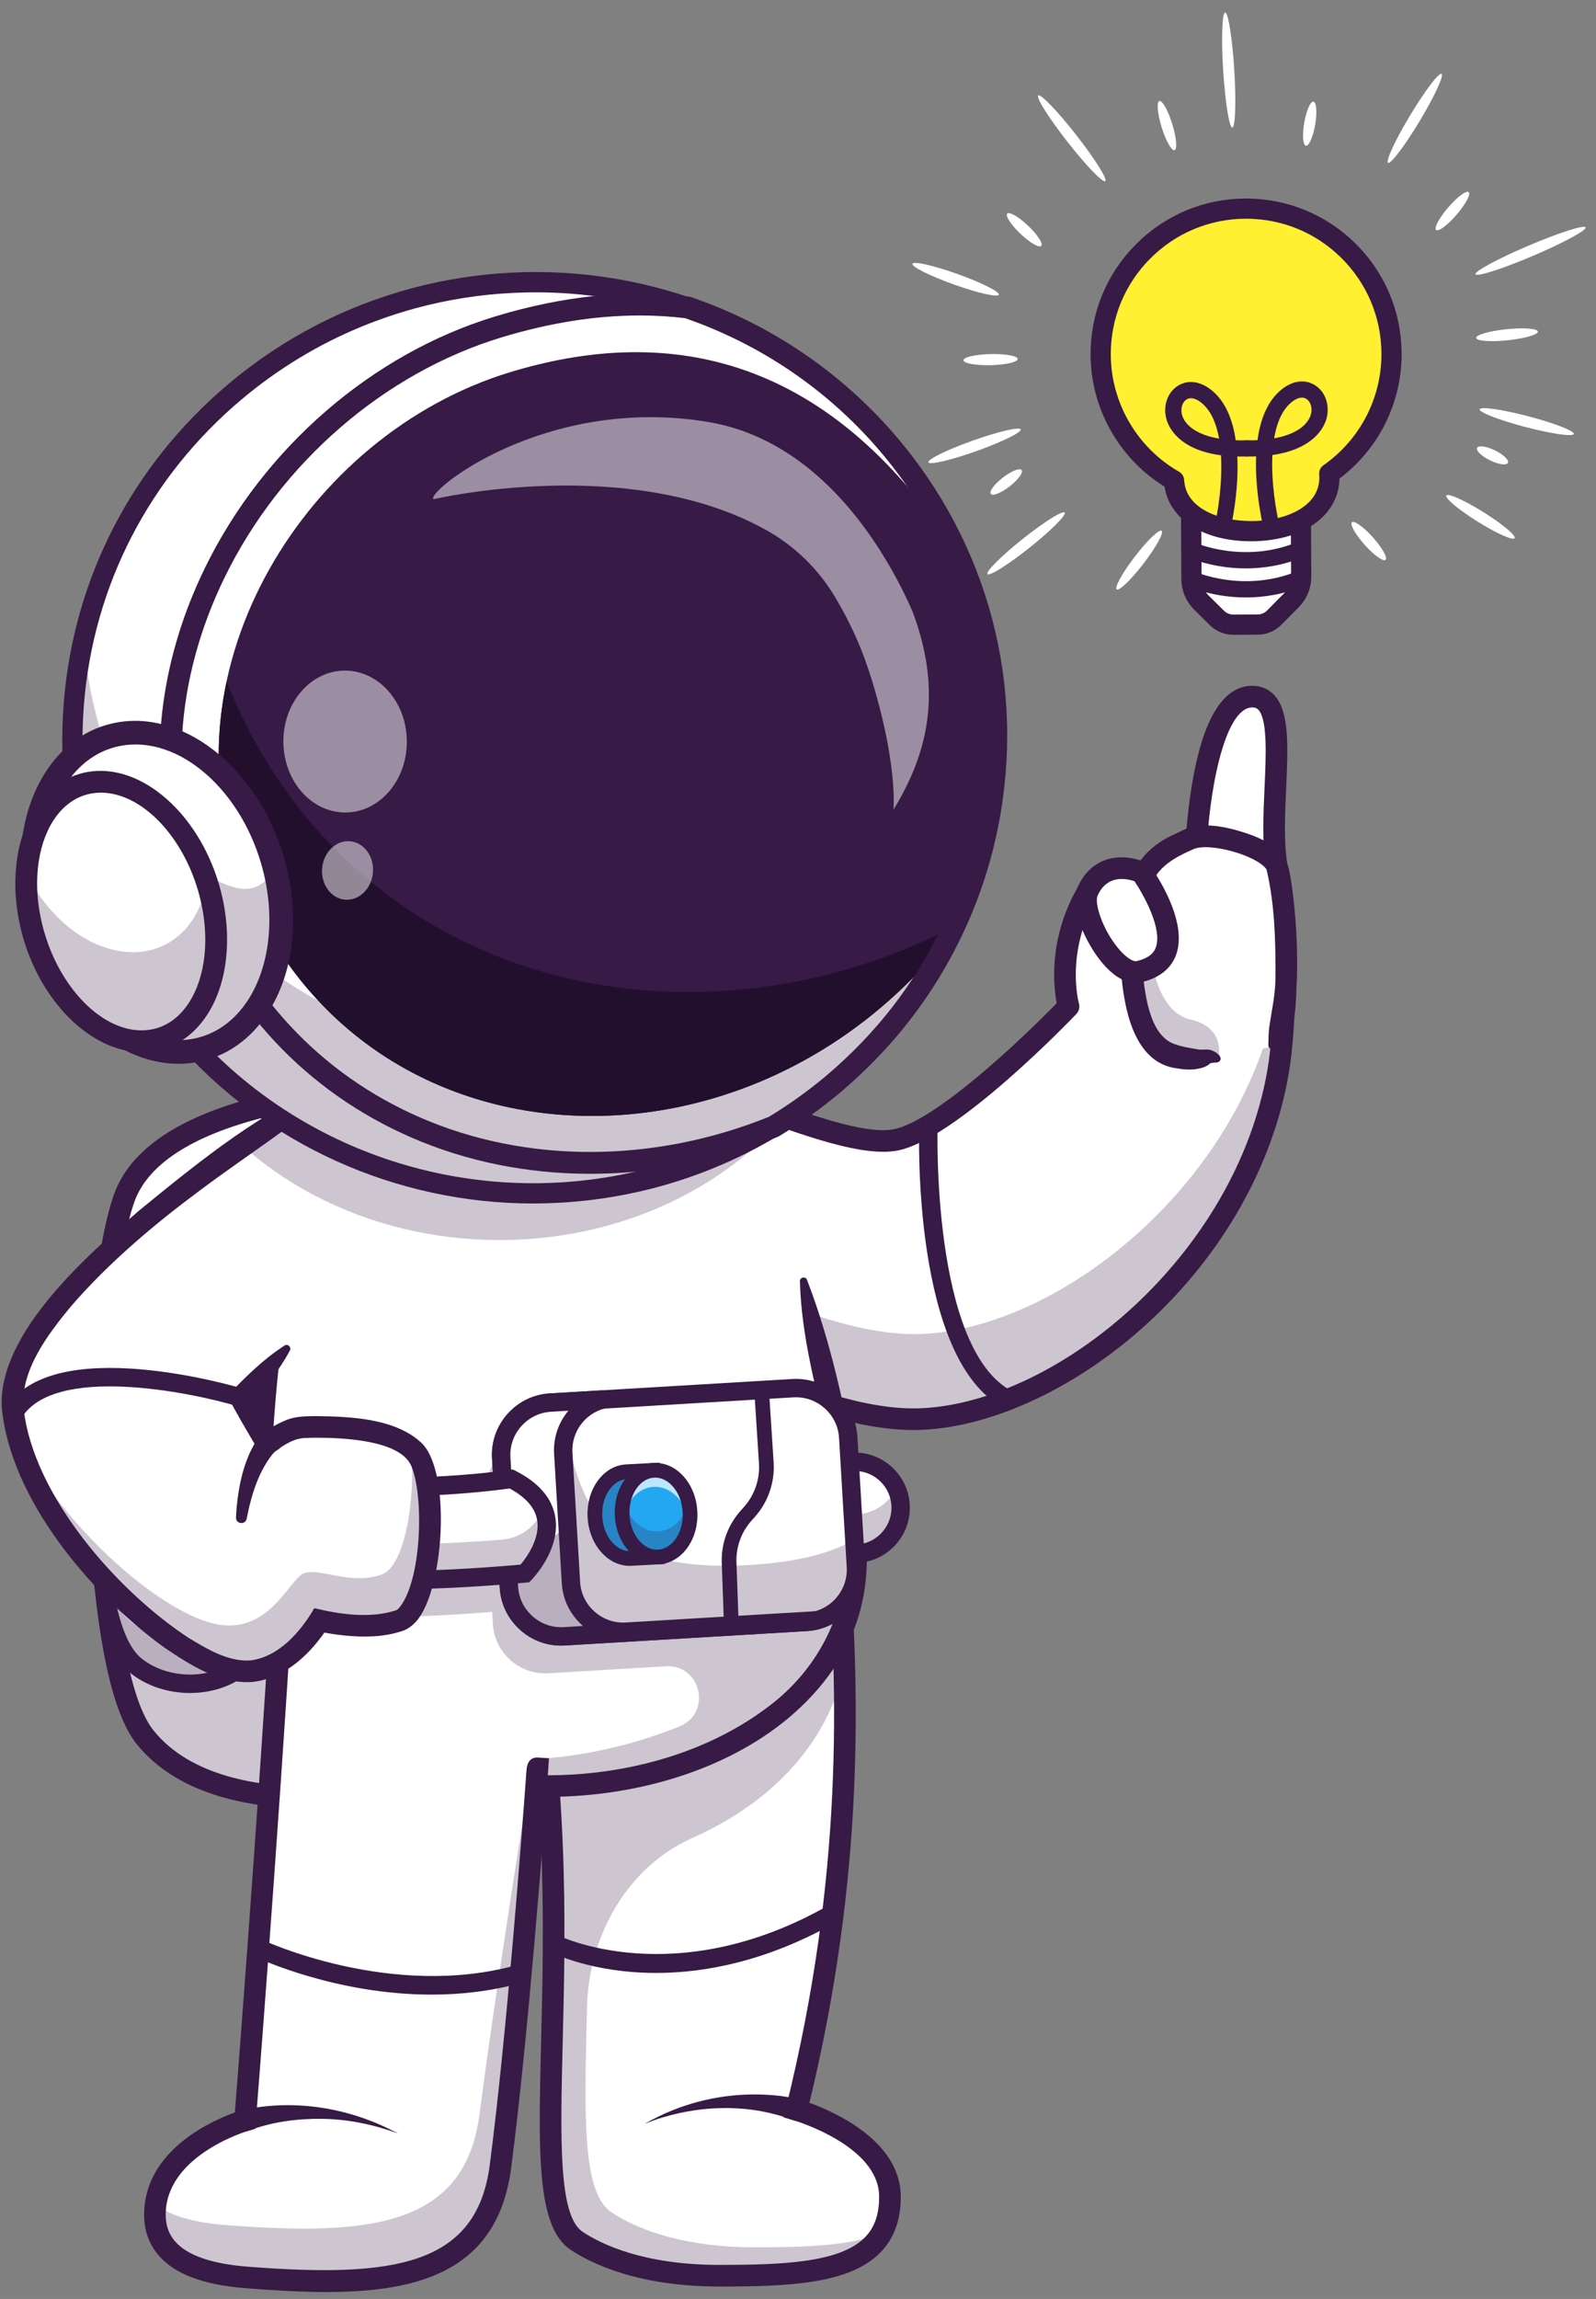 <svg width="91" height="131" viewBox="0 0 91 131" fill="none" xmlns="http://www.w3.org/2000/svg">
<rect x="0" y="0" width="91" height="131" fill="#808080" stroke="none"/>
<path d="M34.637 73.838C34.637 73.838 41.169 78.274 47.415 80.101C49.216 80.627 50.996 80.937 52.587 80.86C60.512 80.475 70.977 72.141 72.876 61.049C73.284 58.662 73.462 53.644 72.783 49.303C72.207 45.629 73.795 39.758 71.44 39.696C68.433 39.616 68.179 48.724 68.179 48.724C68.179 48.724 65.851 50.819 64.836 50.87C63.841 50.918 62.643 49.726 62.011 50.815C60.027 54.23 60.926 57.353 60.926 57.353C60.926 57.353 54.216 64.382 51.035 64.961C50.192 65.114 49.028 64.936 47.693 64.584C46.558 64.282 45.3 63.855 44.015 63.395C40.787 62.242 37.375 60.885 35.258 60.825L34.714 72.235L34.637 73.838H34.637Z" fill="white"/>
<path d="M8.733 98.583C12.473 103.296 21.981 101.486 21.981 101.486L21.641 76.89L21.535 69.222L21.525 68.519L21.444 62.705C21.444 62.705 17.89 62.857 14.359 63.855C13.771 64.02 13.182 64.21 12.612 64.428C12.371 64.518 12.135 64.613 11.902 64.713C9.924 65.569 8.256 66.783 7.652 68.498C5.552 74.462 5.659 94.708 8.733 98.583H8.733Z" fill="white"/>
<g opacity="0.25">
<path d="M6.227 81.986C6.215 89.063 7.005 96.407 8.731 98.583C12.471 103.297 21.98 101.486 21.98 101.486L21.576 92.96C21.576 92.96 12.066 94.772 8.326 90.056C7.313 88.779 6.622 85.723 6.227 81.986H6.227Z" fill="#371A45"/>
</g>
<path d="M21.444 62.704L26.251 71.952C26.251 71.952 24.888 88.725 24.911 88.916C24.934 89.108 21.982 101.486 21.982 101.486C21.982 101.486 20.187 101.828 17.85 101.828C14.808 101.828 10.848 101.248 8.733 98.583C5.659 94.709 5.554 74.461 7.653 68.498C9.512 63.219 21.444 62.704 21.444 62.704M22.174 61.44L21.39 61.473C21.264 61.478 18.248 61.616 14.951 62.425C10.255 63.577 7.408 65.482 6.49 68.089C5.436 71.085 4.859 77.469 5.021 84.353C5.105 87.927 5.542 96.542 7.768 99.348C10.201 102.416 14.594 103.06 17.85 103.06C20.275 103.06 22.135 102.711 22.212 102.696L22.995 102.547L23.18 101.772C23.188 101.741 23.927 98.64 24.654 95.556C25.936 90.12 26.134 89.238 26.143 88.917C26.174 88.222 26.956 78.482 27.478 72.052L27.507 71.699L27.343 71.384L22.537 62.136L22.174 61.44V61.44Z" fill="#371A45"/>
<path d="M6.975 84.95L13.482 85.331C14.063 85.365 14.548 85.785 14.661 86.356C15.074 88.447 15.779 93.324 13.767 94.972C12.096 96.339 9.345 96.227 7.712 94.891C5.886 93.395 5.631 88.604 5.621 86.231C5.618 85.493 6.238 84.906 6.975 84.95Z" fill="white"/>
<g opacity="0.35">
<path d="M14.661 86.358C15.076 88.447 15.78 93.325 13.767 94.972C12.096 96.34 9.346 96.228 7.712 94.891C6.59 93.971 6.061 91.804 5.818 89.721C6.128 90.758 6.602 91.598 7.183 92.144C10.51 95.272 12.894 91.48 12.894 91.48C12.894 91.48 13.333 92.384 13.672 92.43C15.09 92.622 14.725 88.2 14.483 85.916C14.568 86.047 14.63 86.195 14.661 86.357V86.358Z" fill="#371A45"/>
</g>
<path d="M10.833 96.472C9.594 96.472 8.341 96.079 7.383 95.294C5.422 93.69 5.111 88.927 5.1 86.231C5.098 85.736 5.303 85.256 5.662 84.915C6.022 84.575 6.513 84.396 7.008 84.425L13.515 84.806C14.334 84.854 15.018 85.449 15.177 86.253C15.701 88.902 16.259 93.609 14.101 95.376C13.207 96.108 12.026 96.472 10.833 96.472ZM6.901 85.47C6.707 85.47 6.525 85.542 6.383 85.677C6.23 85.821 6.147 86.016 6.148 86.227C6.165 90.438 6.875 93.524 8.047 94.484C9.535 95.701 12.004 95.739 13.438 94.565C14.686 93.543 14.952 90.512 14.15 86.456C14.083 86.121 13.797 85.872 13.454 85.852L6.947 85.471C6.932 85.47 6.917 85.47 6.901 85.47H6.901Z" fill="#371A45"/>
<path d="M10.33 67.779C10.517 67.543 10.781 67.387 11.046 67.258C11.771 66.926 12.551 66.759 13.329 66.644C16.39 66.254 20.284 66.627 22.052 69.536C22.224 69.83 22.125 70.209 21.829 70.38C21.524 70.559 21.126 70.439 20.969 70.122C20.582 69.348 19.896 68.725 19.072 68.29C17.375 67.409 15.318 67.204 13.409 67.345C12.685 67.41 11.954 67.522 11.28 67.783C11.045 67.877 10.842 67.991 10.72 68.136C10.484 68.387 10.097 68.039 10.329 67.779L10.33 67.779Z" fill="#371A45"/>
<g opacity="0.25">
<path d="M34.639 73.838C34.639 73.838 45.487 81.204 52.589 80.859C60.514 80.474 70.979 72.141 72.877 61.048C73.107 59.708 73.263 57.54 73.236 55.129C73.091 55.532 72.985 55.891 72.933 56.199C71.034 67.292 60.569 75.625 52.644 76.01C46.065 76.33 36.27 70.031 34.865 69.103L34.639 73.837L34.639 73.838Z" fill="#371A45"/>
</g>
<path d="M52.094 81.487C44.89 81.487 34.731 74.646 34.291 74.347C34.114 74.227 34.012 74.023 34.022 73.808L34.643 60.796C34.659 60.46 34.938 60.195 35.276 60.209C37.194 60.265 39.942 61.263 42.852 62.319C46.011 63.468 49.28 64.654 50.925 64.355C53.278 63.927 58.246 59.229 60.252 57.164C60.066 56.203 59.761 53.464 61.479 50.506C62.145 49.359 63.266 49.777 63.935 50.026C64.25 50.144 64.577 50.265 64.808 50.254C65.254 50.232 66.552 49.327 67.575 48.436C67.606 47.758 67.718 45.92 68.079 44.062C68.728 40.713 69.863 39.039 71.458 39.079C71.93 39.091 72.343 39.273 72.651 39.604C73.53 40.548 73.439 42.561 73.334 44.891C73.266 46.394 73.196 47.949 73.393 49.207C74.055 53.438 73.934 58.519 73.484 61.152C72.584 66.413 69.716 71.481 65.409 75.423C61.486 79.013 56.704 81.276 52.619 81.474C52.446 81.483 52.271 81.487 52.095 81.487L52.094 81.487ZM35.27 73.517C37.018 74.657 46.372 80.543 52.558 80.245C60.369 79.865 70.458 71.53 72.269 60.945C72.703 58.409 72.818 53.5 72.175 49.398C71.959 48.017 72.032 46.4 72.103 44.836C72.184 43.043 72.276 41.01 71.749 40.444C71.69 40.381 71.606 40.316 71.425 40.312C71.418 40.312 71.411 40.312 71.404 40.312C69.785 40.312 68.891 45.331 68.796 48.741C68.791 48.91 68.717 49.069 68.592 49.182C68.008 49.708 66.012 51.43 64.868 51.486C64.383 51.51 63.916 51.336 63.504 51.182C62.688 50.878 62.649 50.945 62.544 51.126C60.714 54.277 61.51 57.154 61.519 57.183C61.579 57.393 61.523 57.62 61.372 57.778C61.093 58.071 54.486 64.96 51.145 65.567C49.17 65.927 45.897 64.737 42.431 63.478C40.037 62.608 37.569 61.712 35.843 61.491L35.27 73.518V73.517Z" fill="#371A45"/>
<path d="M32.876 127.684C34.479 128.753 37.193 129.68 41.034 129.676C46.405 129.673 50.789 129.401 50.744 125.136C50.708 121.752 45.418 120.226 45.418 120.226C47.776 110.724 48.323 102.497 48.139 95.038C48.075 92.534 47.931 90.116 47.745 87.764L29.797 91.434C30.969 96.761 31.402 101.936 31.527 106.637C31.822 117.649 30.428 126.053 32.876 127.684V127.684Z" fill="white"/>
<g opacity="0.25">
<path d="M29.794 91.436C29.872 91.788 29.946 92.139 30.016 92.489C30.047 92.636 30.076 92.783 30.103 92.929C30.142 93.124 30.179 93.32 30.215 93.514C30.264 93.772 30.311 94.028 30.355 94.282C30.369 94.364 30.384 94.446 30.397 94.529C30.426 94.7 30.455 94.87 30.483 95.04C30.521 95.278 30.561 95.516 30.596 95.754C30.62 95.908 30.643 96.061 30.666 96.215C30.761 96.871 30.849 97.525 30.926 98.174C30.975 98.575 31.019 98.973 31.061 99.371C31.083 99.584 31.105 99.795 31.126 100.006C31.144 100.188 31.161 100.37 31.176 100.553C31.204 100.852 31.23 101.149 31.252 101.446C31.268 101.648 31.285 101.85 31.299 102.051C31.32 102.335 31.338 102.619 31.358 102.902C31.369 103.083 31.38 103.262 31.389 103.44C31.4 103.61 31.408 103.778 31.418 103.947C31.434 104.24 31.447 104.533 31.46 104.823C31.46 104.842 31.461 104.862 31.463 104.882C31.487 105.474 31.508 106.061 31.523 106.639C31.818 117.65 30.424 126.054 32.872 127.686C34.475 128.755 37.189 129.682 41.03 129.678C45.322 129.675 48.984 129.501 50.257 127.256C48.477 127.977 45.892 128.056 43.026 128.058C39.185 128.06 36.469 127.133 34.866 126.065C33.175 124.938 33.318 120.579 33.471 114.362C33.575 110.13 35.908 106.317 39.468 104.737C43.755 102.835 47.131 99.566 48.135 95.04C48.072 92.536 47.927 90.118 47.741 87.766L32.033 90.978L29.793 91.436L29.794 91.436Z" fill="#371A45"/>
</g>
<path d="M41.019 130.293C36.372 130.293 33.707 128.98 32.532 128.197C30.592 126.905 30.696 122.699 30.853 116.334C31.014 109.799 31.235 100.85 29.194 91.567C29.121 91.234 29.331 90.906 29.664 90.833C29.997 90.76 30.325 90.97 30.398 91.302C32.47 100.731 32.247 109.767 32.084 116.364C31.948 121.891 31.84 126.256 33.215 127.172C34.274 127.878 36.697 129.061 41.018 129.061H41.033C44.582 129.059 47.886 128.938 49.309 127.499C49.87 126.932 50.137 126.162 50.126 125.143C50.095 122.25 45.295 120.833 45.247 120.819L44.677 120.655L44.82 120.079C48.072 106.966 47.812 96.41 47.129 87.813C47.103 87.474 47.355 87.177 47.695 87.15C48.03 87.125 48.33 87.376 48.358 87.716C49.039 96.29 49.303 106.794 46.151 119.823C47.603 120.35 51.325 122.006 51.359 125.131C51.373 126.476 50.979 127.564 50.185 128.366C48.427 130.144 45 130.292 41.034 130.294H41.019L41.019 130.293Z" fill="#371A45"/>
<path d="M37.414 112.424C33.775 112.424 31.492 111.292 31.328 111.209C31.071 111.077 30.969 110.761 31.101 110.503C31.232 110.246 31.548 110.144 31.805 110.275C31.871 110.309 38.485 113.553 47.232 108.578C47.484 108.435 47.804 108.523 47.947 108.775C48.09 109.026 48.002 109.346 47.751 109.489C43.745 111.767 40.187 112.424 37.415 112.424H37.414Z" fill="#371A45"/>
<path d="M45.206 120.807C42.861 119.905 40.199 119.935 37.801 120.652C37.482 120.737 37.065 120.91 36.75 121.016L37.244 120.757C39.093 119.791 41.184 119.308 43.276 119.35C44.07 119.37 44.87 119.444 45.642 119.654C46.463 119.939 46.014 121.136 45.206 120.807H45.206Z" fill="#371A45"/>
<g opacity="0.35">
<path d="M33.598 103.333C33.571 102.796 33.536 102.242 33.494 101.668C33.535 102.242 33.57 102.796 33.598 103.333Z" fill="#371A45"/>
</g>
<g opacity="0.35">
<path d="M33.456 101.201C33.432 100.888 33.406 100.568 33.377 100.244C33.404 100.568 33.432 100.888 33.456 101.201Z" fill="#371A45"/>
</g>
<g opacity="0.35">
<path d="M33.235 98.745C33.204 98.447 33.17 98.142 33.135 97.834C33.17 98.142 33.203 98.447 33.235 98.745Z" fill="#371A45"/>
</g>
<g opacity="0.35">
<path d="M33.12 97.69C33.08 97.34 33.036 96.986 32.99 96.625C33.036 96.986 33.079 97.342 33.12 97.69Z" fill="#371A45"/>
</g>
<path d="M16.194 94.509C15.476 93.159 15.022 91.615 14.898 89.872C14.729 87.518 14.759 84.716 14.948 81.751C15.025 80.532 15.129 79.285 15.258 78.03C15.605 74.597 16.135 71.105 16.788 67.97C16.819 67.821 16.849 67.675 16.882 67.529C17.285 65.638 17.731 63.885 18.213 62.364C18.463 61.57 18.723 60.838 18.989 60.182C20.008 57.672 40.396 54.539 43.772 62.318C43.859 62.682 43.94 63.04 44.017 63.394C44.08 63.679 44.14 63.96 44.198 64.242C44.421 65.312 44.614 66.356 44.8 67.415C45.115 69.164 45.413 70.951 45.814 72.967C46.289 75.361 46.879 77.743 47.418 80.1C47.959 82.459 48.452 84.793 48.737 87.093C50.705 103.029 22.692 106.746 16.195 94.509H16.194Z" fill="white"/>
<g opacity="0.25">
<path d="M14.896 87.371C15.011 88.998 15.416 90.454 16.054 91.738C17.754 92.064 21.3 92.403 28.061 91.849L28.103 92.548C28.2 94.186 29.623 95.446 31.258 95.349L37.966 94.95C39.977 94.83 40.609 97.62 38.742 98.377C30.75 101.614 20.425 101.048 16.731 94.092C16.683 94.003 16.099 91.829 16.054 91.738C15.643 91.659 15.34 91.581 15.125 91.516C15.07 91.253 15.022 90.983 14.984 90.71C15.175 92.114 15.592 93.379 16.192 94.51C22.649 106.668 50.342 103.077 48.769 87.399C48.641 88.603 48.325 89.721 47.854 90.748L47.8 89.84L47.451 84.01C47.355 82.371 45.936 81.112 44.296 81.21L30.466 82.033C30.262 82.045 30.065 82.076 29.875 82.128C28.535 82.485 27.581 83.752 27.666 85.188L27.739 86.45C25.898 86.679 19.374 87.356 14.826 86.104C14.843 86.539 14.866 86.961 14.896 87.371L14.896 87.371Z" fill="#371A45"/>
</g>
<g opacity="0.35">
<path d="M14.789 87.406C14.795 87.736 14.803 88.059 14.815 88.376C14.82 88.557 14.828 88.734 14.837 88.909C14.85 89.237 14.869 89.558 14.892 89.87C14.892 89.878 14.894 89.885 14.894 89.893C14.901 89.993 14.909 90.093 14.92 90.193V90.199C14.926 90.263 14.932 90.324 14.939 90.387C14.952 90.497 14.965 90.603 14.98 90.709C15.018 90.983 15.066 91.253 15.121 91.516C15.335 91.58 15.639 91.659 16.05 91.737C15.412 90.453 15.007 88.998 14.892 87.371C14.863 86.961 14.84 86.539 14.823 86.105C14.812 85.818 14.803 85.527 14.797 85.231C14.791 85.522 14.786 85.811 14.785 86.096C14.782 86.541 14.783 86.978 14.789 87.406V87.406Z" fill="#371A45"/>
</g>
<path d="M43.581 62.399C40.322 57.055 28.518 57.593 23.147 58.916C22.269 59.13 21.401 59.378 20.583 59.74C20.211 59.912 19.829 60.092 19.582 60.379L19.568 60.396C19.568 60.399 19.567 60.402 19.565 60.405C19.564 60.407 19.562 60.41 19.56 60.412C19.558 60.41 19.548 60.442 19.542 60.456L19.502 60.563C18.282 63.73 17.56 67.06 16.943 70.401C15.985 75.893 15.384 81.479 15.411 87.056C15.445 88.544 15.438 90.131 15.772 91.587C16.59 95.485 19.687 98.34 23.311 99.745C29.836 102.272 38.522 101.447 44.074 97.045C46.889 94.828 48.548 91.302 48.172 87.699C47.999 85.865 47.642 84.04 47.244 82.24C46.549 79.207 45.687 76.14 45.61 73.007C45.598 72.781 45.935 72.714 46.012 72.927C47.371 76.45 48.139 80.132 48.839 83.83C49.656 87.954 49.954 91.43 47.505 95.119C41.925 103.25 27.208 104.57 19.433 99.045C17.023 97.344 15.186 94.767 14.57 91.859C14.274 90.623 14.242 89.282 14.193 88.017C14.081 82.037 14.707 76.068 15.73 70.184C16.356 66.787 17.105 63.349 18.357 60.107C18.951 58.132 24.75 57.3 26.616 57.054C31.579 56.465 39.579 56.279 43.042 60.487C43.453 61.012 43.776 61.608 43.958 62.236C43.989 62.346 43.926 62.461 43.816 62.492C43.724 62.519 43.628 62.479 43.581 62.4V62.399Z" fill="#371A45"/>
<path d="M51.325 86.341C51.557 84.912 50.586 83.565 49.158 83.334C47.729 83.102 46.382 84.072 46.15 85.501C45.919 86.93 46.889 88.276 48.318 88.508C49.746 88.74 51.093 87.769 51.325 86.341Z" fill="white"/>
<g opacity="0.25">
<path d="M51.354 85.915C51.354 87.363 50.181 88.538 48.733 88.538C47.286 88.538 46.111 87.363 46.111 85.915C46.111 85.515 46.201 85.135 46.364 84.795C46.784 85.68 47.688 86.294 48.733 86.294C49.779 86.294 50.683 85.68 51.102 84.795C51.264 85.135 51.354 85.515 51.354 85.915Z" fill="#371A45"/>
</g>
<path d="M48.733 89.061C46.998 89.061 45.588 87.651 45.588 85.916C45.588 84.182 46.999 82.772 48.733 82.772C50.467 82.772 51.877 84.182 51.877 85.916C51.877 87.65 50.467 89.061 48.733 89.061ZM48.733 83.819C47.576 83.819 46.636 84.76 46.636 85.916C46.636 87.073 47.576 88.014 48.733 88.014C49.889 88.014 50.83 87.073 50.83 85.916C50.83 84.76 49.889 83.819 48.733 83.819Z" fill="#371A45"/>
<g opacity="0.35">
<path d="M14.791 87.406C14.797 87.736 14.805 88.059 14.817 88.376C14.822 88.557 14.829 88.734 14.838 88.909C14.852 89.237 14.871 89.558 14.894 89.87C14.894 89.878 14.895 89.885 14.895 89.893C14.903 89.993 14.911 90.093 14.921 90.193V90.199C14.927 90.262 14.933 90.324 14.941 90.387C14.953 90.497 14.967 90.603 14.981 90.709C15.02 90.983 15.068 91.253 15.123 91.516C15.337 91.58 15.64 91.659 16.052 91.737C15.414 90.453 15.009 88.998 14.894 87.371C14.864 86.961 14.841 86.539 14.825 86.105C14.812 86.102 14.799 86.099 14.786 86.096H14.784C14.781 86.541 14.784 86.978 14.79 87.406L14.791 87.406Z" fill="#371A45"/>
</g>
<path d="M46.002 92.418L32.17 93.241C30.534 93.339 29.113 92.079 29.015 90.439L28.578 83.079C28.492 81.644 29.448 80.378 30.788 80.019C30.977 79.968 31.175 79.936 31.379 79.924L45.209 79.101C46.848 79.003 48.268 80.263 48.364 81.902L48.712 87.732L48.803 89.263C48.901 90.902 47.639 92.32 46.002 92.418H46.002Z" fill="white"/>
<g opacity="0.25">
<path d="M46.002 92.418L32.17 93.241C30.534 93.339 29.113 92.079 29.015 90.44L28.578 83.079C28.492 81.644 29.448 80.378 30.788 80.019C31.604 80.494 32.123 80.799 32.123 80.799C33.148 86.667 35.005 89.513 42.349 89.196C45.519 89.058 47.489 88.457 48.712 87.732L48.804 89.263C48.901 90.902 47.639 92.32 46.002 92.418V92.418Z" fill="#371A45"/>
</g>
<path d="M31.989 93.772C31.133 93.772 30.316 93.461 29.666 92.885C28.964 92.261 28.547 91.405 28.491 90.473L28.053 83.111C27.938 81.181 29.415 79.516 31.346 79.401L45.177 78.579C46.108 78.523 47.009 78.836 47.711 79.46C48.414 80.083 48.831 80.94 48.886 81.872L49.325 89.233C49.439 91.164 47.962 92.828 46.032 92.943L32.201 93.766C32.13 93.77 32.06 93.772 31.989 93.772ZM45.386 79.62C45.337 79.62 45.288 79.622 45.239 79.625L31.408 80.448C30.054 80.528 29.018 81.695 29.099 83.049L29.537 90.411C29.576 91.063 29.869 91.664 30.362 92.101C30.855 92.539 31.486 92.76 32.138 92.72L45.969 91.897C47.323 91.816 48.358 90.649 48.278 89.296L47.84 81.934C47.801 81.281 47.508 80.681 47.015 80.243C46.559 79.838 45.986 79.62 45.386 79.62V79.62Z" fill="#371A45"/>
<path d="M46.554 92.331C46.377 92.378 46.194 92.408 46.002 92.418L32.17 93.241C30.971 93.311 29.888 92.655 29.357 91.651C29.163 91.287 29.042 90.877 29.017 90.439L28.821 87.169L28.757 86.09L28.578 83.079C28.48 81.439 29.742 80.021 31.379 79.923L34.368 79.746C33.006 80.088 32.029 81.364 32.114 82.814L32.35 86.79L32.552 90.177C32.65 91.814 34.07 93.076 35.707 92.978L46.554 92.331Z" fill="white"/>
<g opacity="0.35">
<path d="M46.553 92.33C46.376 92.378 46.193 92.407 46.001 92.418L32.169 93.24C30.532 93.338 29.112 92.078 29.016 90.439L28.756 86.09C29.149 86.838 29.831 87.744 30.837 87.783C31.389 87.806 31.905 87.379 32.349 86.789L32.551 90.176C32.649 91.813 34.069 93.075 35.706 92.977L46.553 92.33L46.553 92.33Z" fill="#371A45"/>
</g>
<path d="M31.991 93.771C31.136 93.771 30.319 93.461 29.67 92.884C28.967 92.26 28.55 91.403 28.495 90.471L28.057 83.11C28.001 82.178 28.314 81.278 28.938 80.576C29.561 79.874 30.418 79.456 31.35 79.4L34.338 79.223L34.496 80.254C33.35 80.542 32.569 81.606 32.639 82.784L33.077 90.146C33.115 90.799 33.408 91.399 33.901 91.837C34.395 92.275 35.026 92.494 35.677 92.455L46.525 91.809L46.69 92.839C46.475 92.895 46.253 92.93 46.032 92.942L32.203 93.765C32.132 93.769 32.062 93.772 31.991 93.772V93.771ZM32.407 80.387L31.412 80.446C30.76 80.486 30.159 80.779 29.721 81.272C29.283 81.765 29.064 82.396 29.103 83.048L29.541 90.41C29.579 91.062 29.872 91.663 30.365 92.101C30.858 92.538 31.488 92.758 32.14 92.719L33.242 92.653C33.23 92.642 33.218 92.632 33.205 92.621C32.502 91.997 32.085 91.14 32.031 90.208L31.593 82.847C31.538 81.926 31.847 81.054 32.407 80.387L32.407 80.387Z" fill="#371A45"/>
<path d="M37.789 86.231C37.803 86.504 37.539 88.722 37.539 88.722C37.539 88.722 36.842 88.759 35.987 88.805C34.919 88.862 33.994 87.803 33.921 86.439C33.847 85.075 34.654 83.922 35.722 83.865C36.443 83.826 37.273 83.781 37.273 83.781C37.273 83.781 37.765 85.787 37.789 86.231Z" fill="#22A7F0"/>
<g opacity="0.25">
<path d="M37.793 86.231C37.807 86.504 37.543 88.722 37.543 88.722C37.543 88.722 36.846 88.759 35.991 88.805C34.923 88.862 33.998 87.803 33.925 86.439C33.851 85.075 34.658 83.922 35.726 83.865C36.447 83.826 37.277 83.781 37.277 83.781C37.277 83.781 37.769 85.787 37.793 86.231Z" fill="#371A45"/>
</g>
<path d="M35.904 89.227C35.295 89.227 34.717 88.947 34.267 88.431C33.815 87.913 33.544 87.214 33.503 86.461C33.463 85.708 33.657 84.984 34.051 84.421C34.467 83.827 35.053 83.481 35.701 83.446L37.599 83.344L37.682 83.681C37.733 83.89 38.184 85.739 38.209 86.208C38.224 86.495 38.02 88.242 37.956 88.771L37.915 89.121L36.012 89.223C35.976 89.225 35.94 89.227 35.904 89.227H35.904ZM36.949 84.218L35.746 84.283C35.361 84.303 35.003 84.523 34.738 84.902C34.451 85.311 34.31 85.849 34.34 86.416C34.371 86.983 34.569 87.502 34.898 87.879C35.201 88.227 35.58 88.408 35.966 88.386L37.165 88.322C37.276 87.368 37.376 86.405 37.372 86.252C37.358 85.996 37.131 84.98 36.949 84.218H36.949Z" fill="#371A45"/>
<path d="M37.548 88.718C38.616 88.66 39.422 87.507 39.349 86.143C39.275 84.779 38.35 83.719 37.282 83.777C36.214 83.834 35.407 84.987 35.481 86.351C35.554 87.716 36.479 88.775 37.548 88.718Z" fill="#22A7F0"/>
<g opacity="0.25">
<path d="M37.533 88.722C36.466 88.78 35.541 87.72 35.467 86.356C35.451 86.043 35.479 85.74 35.549 85.461C35.806 86.544 36.619 87.316 37.533 87.267C38.357 87.222 39.024 86.528 39.254 85.588C39.296 85.767 39.325 85.954 39.335 86.148C39.409 87.513 38.602 88.665 37.533 88.722Z" fill="#371A45"/>
</g>
<g opacity="0.7">
<path d="M39.304 86.792C39.123 85.576 38.258 84.673 37.269 84.726C36.375 84.773 35.662 85.59 35.498 86.657C35.484 86.56 35.473 86.458 35.468 86.356C35.394 84.992 36.201 83.839 37.269 83.781C38.338 83.724 39.263 84.784 39.335 86.147C39.347 86.369 39.337 86.585 39.304 86.792H39.304Z" fill="white"/>
</g>
<path d="M37.457 89.143C36.848 89.143 36.27 88.863 35.819 88.347C35.367 87.83 35.096 87.13 35.056 86.377C35.016 85.624 35.21 84.9 35.604 84.338C36.02 83.743 36.605 83.397 37.253 83.362C37.901 83.328 38.521 83.609 38.998 84.155C39.45 84.672 39.721 85.372 39.761 86.125C39.802 86.878 39.607 87.602 39.214 88.165C38.798 88.759 38.212 89.105 37.564 89.14C37.528 89.142 37.492 89.143 37.457 89.143ZM37.358 84.198C37.338 84.198 37.318 84.198 37.298 84.2C36.913 84.22 36.556 84.44 36.291 84.819C36.004 85.228 35.863 85.766 35.893 86.333C35.924 86.9 36.121 87.419 36.45 87.796C36.754 88.144 37.133 88.326 37.519 88.303C37.904 88.283 38.262 88.063 38.527 87.684C38.814 87.275 38.955 86.737 38.924 86.17C38.894 85.603 38.696 85.084 38.367 84.707C38.079 84.377 37.723 84.198 37.358 84.198H37.358Z" fill="#371A45"/>
<path d="M41.7 93.04C41.475 93.04 41.289 92.862 41.281 92.636L41.153 89.064C41.114 87.962 41.497 86.903 42.233 86.082L42.413 85.88C43.02 85.204 43.334 84.296 43.275 83.389L43.006 79.239C42.99 79.008 43.166 78.809 43.396 78.794C43.629 78.78 43.827 78.954 43.842 79.185L44.111 83.335C44.184 84.465 43.793 85.597 43.038 86.44L42.857 86.642C42.267 87.3 41.959 88.15 41.991 89.034L42.119 92.606C42.127 92.838 41.946 93.032 41.715 93.04C41.71 93.04 41.705 93.04 41.7 93.04H41.7Z" fill="#371A45"/>
<path d="M13.524 86.437C13.592 88.475 15.612 89.253 15.612 89.253C15.612 89.253 18.406 90.702 29.935 89.659C29.935 89.659 33.195 86.322 29.153 84.276C29.153 84.276 21.123 85.462 15.78 84.007C14.816 83.744 13.463 84.616 13.524 86.437L13.524 86.437Z" fill="white"/>
<g opacity="0.25">
<path d="M13.52 86.436C13.586 88.474 15.607 89.252 15.607 89.252C15.607 89.252 18.402 90.701 29.93 89.657C29.93 89.657 31.776 87.769 30.968 85.963C30.965 85.972 30.961 85.982 30.957 85.991C30.586 86.98 29.659 87.654 28.606 87.736C18.185 88.555 15.606 87.217 15.606 87.217C15.606 87.217 14.192 86.673 13.691 85.303C13.57 85.626 13.505 86.003 13.52 86.436L13.52 86.436Z" fill="#371A45"/>
</g>
<path d="M22.527 90.559C17.388 90.559 15.656 89.853 15.399 89.734C15.146 89.63 13.074 88.716 12.998 86.455C12.963 85.411 13.347 84.493 14.05 83.938C14.606 83.498 15.303 83.335 15.916 83.502C21.09 84.91 28.996 83.77 29.075 83.758L29.24 83.734L29.389 83.809C30.718 84.482 31.482 85.37 31.661 86.449C31.968 88.302 30.376 89.956 30.308 90.025L30.173 90.164L29.981 90.181C26.932 90.457 24.483 90.559 22.527 90.559ZM15.43 84.486C15.188 84.486 14.924 84.582 14.7 84.76C14.442 84.964 14.014 85.451 14.046 86.42C14.102 88.092 15.781 88.758 15.799 88.764L15.852 88.788C15.873 88.798 18.751 90.125 29.681 89.156C29.997 88.781 30.808 87.695 30.627 86.617C30.51 85.922 29.983 85.318 29.059 84.819C27.835 84.987 20.661 85.88 15.641 84.512C15.574 84.494 15.503 84.485 15.43 84.485L15.43 84.486Z" fill="#371A45"/>
<path d="M30.646 100.779C30.682 100.237 29.684 114.639 28.537 123.45C27.713 129.774 22.463 130.431 14.069 129.775C10.979 129.534 8.612 128.517 8.851 125.822C9.171 122.201 13.973 120.831 13.973 120.831C13.973 120.831 15.169 105.944 16.112 90.488L31.567 97.158L30.646 100.779H30.646Z" fill="white"/>
<path d="M18.604 130.606C17.138 130.606 15.595 130.513 14.02 130.39C11.575 130.199 9.941 129.578 9.022 128.492C8.405 127.763 8.14 126.847 8.236 125.769C8.535 122.395 12.145 120.82 13.391 120.375C13.589 117.877 14.65 104.314 15.496 90.451C15.516 90.112 15.807 89.854 16.148 89.874C16.488 89.895 16.746 90.187 16.726 90.527C15.793 105.811 14.598 120.732 14.586 120.881L14.552 121.307L14.141 121.424C14.098 121.436 9.742 122.727 9.462 125.877C9.396 126.626 9.56 127.221 9.962 127.696C10.648 128.507 12.045 129 14.115 129.161C22.496 129.816 27.18 129.087 27.924 123.371C28.897 115.903 29.772 104.288 30.017 100.906C30.02 100.875 30.023 100.834 30.029 100.786C30.029 100.771 30.029 100.756 30.03 100.74H30.035C30.035 100.738 30.035 100.735 30.036 100.732H30.03H30.036C30.077 100.479 30.208 100.117 30.688 100.15L31.3 100.192L31.259 100.819C31.259 100.827 31.258 100.836 31.257 100.843L31.246 100.995C31 104.386 30.122 116.03 29.146 123.53C28.391 129.322 24.045 130.606 18.603 130.606L18.604 130.606Z" fill="#371A45"/>
<path d="M24.608 113.659C19.155 113.659 14.737 111.597 14.498 111.484C14.237 111.36 14.126 111.047 14.25 110.786C14.374 110.524 14.686 110.413 14.948 110.537C15.021 110.571 22.297 113.959 29.444 111.98C29.723 111.903 30.012 112.067 30.089 112.346C30.166 112.624 30.003 112.913 29.724 112.99C27.983 113.473 26.248 113.659 24.608 113.659Z" fill="#371A45"/>
<path d="M13.772 120.25C16.591 119.61 19.628 120.05 22.204 121.323L22.705 121.575C21.323 121.064 19.846 120.757 18.376 120.738C16.95 120.717 15.507 120.907 14.177 121.413C13.36 121.732 12.93 120.51 13.772 120.25Z" fill="#371A45"/>
<g opacity="0.25">
<path d="M30.244 101.223C30.244 101.463 29.656 114.883 28.54 123.451C27.716 129.776 22.468 130.432 14.073 129.776C10.982 129.535 8.615 128.519 8.855 125.823C8.861 125.76 8.866 125.699 8.876 125.638C9.827 126.324 11.25 126.666 12.874 126.791C21.269 127.448 26.519 126.791 27.342 120.467C28.195 113.918 29.582 105.102 30.226 101.228L30.242 101.234C30.242 101.229 30.242 101.226 30.244 101.223V101.223Z" fill="#371A45"/>
</g>
<path d="M22.785 92.339C20.946 93.014 18.217 92.339 18.217 92.339C18.217 92.339 17.451 93.648 16.192 94.509C15.461 95.008 14.564 95.358 13.559 95.212C9.586 94.636 1.197 86.677 0.714 80.129C0.373 75.545 8.211 69.202 13.815 65.277H13.817C15.635 64.004 17.216 62.983 18.21 62.363C18.904 61.93 19.308 61.69 19.308 61.69L18.052 68.181L17.932 68.794L16.38 76.809L15.255 78.03L13.761 79.647L14.945 81.751L15.236 82.267C15.236 82.267 16.297 81.396 17.206 81.336C18.115 81.277 22.441 81.161 23.754 82.831C25.069 84.503 24.625 91.665 22.785 92.339Z" fill="white"/>
<g opacity="0.25">
<path d="M1.028 81.918C2.669 88.045 9.945 94.688 13.56 95.212C16.301 95.609 18.22 92.34 18.22 92.34C18.22 92.34 20.948 93.016 22.787 92.34C24.627 91.666 25.072 84.504 23.757 82.831C23.661 82.711 23.552 82.599 23.427 82.496C23.72 85.243 23.121 89.22 21.773 89.716C19.933 90.392 17.999 89.198 17.205 89.716C16.411 90.233 15.286 92.985 12.545 92.588C9.444 92.138 3.648 87.186 1.027 81.918L1.028 81.918Z" fill="#371A45"/>
</g>
<path d="M19.412 61.867C16.89 64.061 14.071 65.833 11.403 67.829C8.765 69.789 6.198 71.954 4.057 74.427C2.742 76.009 1.128 78.131 1.348 80.266C1.896 85.237 6.7 90.686 10.779 93.347C11.84 93.982 13 94.69 14.265 94.618C15.891 94.422 17.134 92.993 17.921 91.64C19.391 91.99 21.064 92.236 22.527 91.777C22.622 91.751 22.646 91.719 22.721 91.665C24.033 90.194 24.194 85.372 23.467 83.57C22.847 82.029 19.464 81.927 17.989 81.925C17.547 81.943 17.169 81.901 16.742 82.08C16.14 82.307 15.555 82.809 15.07 83.221L14.691 82.574C14.101 81.574 13.499 80.573 12.969 79.539C13.966 78.488 15.003 77.458 16.229 76.67C16.405 76.554 16.634 76.766 16.531 76.948C15.918 78.101 15.094 79.112 14.24 80.09L14.329 79.329C14.845 80.188 15.306 81.078 15.783 81.959L14.839 81.782C15.309 81.428 15.745 81.159 16.288 80.935C16.782 80.713 17.425 80.696 17.975 80.694C19.933 80.716 22.602 80.805 24.093 82.281C25.742 84.032 25.302 90.65 23.724 92.402C23.511 92.629 23.239 92.847 22.936 92.939C21.849 93.302 20.731 93.3 19.625 93.194C19.101 93.138 18.604 93.062 18.07 92.939L18.749 92.653C17.758 94.197 16.301 95.632 14.38 95.845C12.527 95.964 10.868 94.891 9.401 93.903C5.24 90.916 0.561 85.432 0.099 80.161C-0.096 75.933 5.042 71.464 8.003 68.922C11.477 66.089 15.005 63.219 19.204 61.514C19.311 61.473 19.432 61.527 19.473 61.634C19.505 61.719 19.478 61.812 19.413 61.867L19.412 61.867Z" fill="#371A45"/>
<path d="M69.455 60.355C68.522 59.935 69.03 60.653 66.955 60.189C64.401 59.618 64.265 54.41 64.663 51.627C65.062 48.843 66.721 48.367 67.816 47.816C68.91 47.265 72.348 48.251 72.781 49.302C73.215 50.352 73.939 58.015 72.471 59.646" fill="white"/>
<g opacity="0.25">
<path d="M66.961 60.19C69.035 60.653 68.528 59.935 69.46 60.356C69.46 60.356 69.959 58.562 67.885 58.098C65.33 57.527 65.195 52.319 65.593 49.535C65.609 49.431 65.626 49.329 65.644 49.23C65.195 49.759 64.83 50.507 64.67 51.627C64.271 54.411 64.406 59.618 66.961 60.19H66.961Z" fill="#371A45"/>
</g>
<path d="M69.371 60.542C69.191 60.555 69.015 60.565 68.965 60.62C68.886 60.714 68.686 60.806 68.535 60.849C67.923 61.018 67.447 60.935 66.896 60.846C64.578 60.38 64.08 57.322 63.921 55.384C63.833 53.941 63.874 52.495 64.137 51.071C64.433 49.453 65.442 48.198 66.967 47.539L67.433 47.316C68.634 46.723 70.293 47.195 71.467 47.624C72.176 47.923 73.017 48.312 73.357 49.083C73.513 49.516 73.575 49.959 73.641 50.363C73.89 52.119 73.991 53.877 73.953 55.656C73.869 56.745 73.969 57.874 73.51 58.904C73.412 59.205 72.59 60.168 72.329 59.634C72.316 59.598 72.316 59.546 72.318 59.507C72.328 59.138 72.329 58.855 72.368 58.544C72.504 57.583 72.738 56.609 72.722 55.622C72.737 53.616 72.68 51.496 72.214 49.542C71.664 48.732 68.837 47.94 67.974 48.423C66.507 49.062 65.672 49.701 65.343 51.323C65.015 53.265 65.004 55.328 65.439 57.248C65.661 58.115 65.989 58.983 66.747 59.403C67.213 59.633 67.892 59.723 68.366 59.806C68.557 59.833 68.707 59.783 68.95 59.815C69.265 59.87 69.785 60.217 69.528 60.481C69.483 60.523 69.428 60.541 69.37 60.542L69.371 60.542Z" fill="#371A45"/>
<path d="M65.081 49.702C65.081 49.702 68.599 54.563 64.925 55.371C63.522 55.681 61.494 52.038 62.01 50.816C62.526 49.593 63.695 49.158 65.081 49.702Z" fill="white"/>
<path d="M64.746 56.006C64.121 56.006 63.461 55.606 62.817 54.833C61.968 53.812 60.944 51.754 61.441 50.575C62.093 49.031 63.609 48.463 65.304 49.127C65.414 49.171 65.509 49.244 65.578 49.34C65.807 49.656 67.791 52.484 67.046 54.44C66.839 54.985 66.325 55.693 65.057 55.973C64.954 55.995 64.851 56.006 64.746 56.006H64.746ZM63.961 50.086C63.331 50.086 62.845 50.417 62.576 51.054C62.404 51.462 62.837 52.929 63.764 54.044C64.224 54.597 64.621 54.807 64.791 54.769C65.677 54.574 65.841 54.144 65.895 54.002C66.298 52.947 65.219 51.006 64.685 50.213C64.427 50.128 64.185 50.086 63.961 50.086L63.961 50.086Z" fill="#371A45"/>
<path d="M57.472 80.27C57.391 80.27 57.309 80.252 57.232 80.212C52.032 77.522 52.394 64.684 52.412 64.139C52.422 63.85 52.668 63.627 52.953 63.633C53.242 63.642 53.469 63.885 53.46 64.174C53.455 64.301 53.098 76.894 57.714 79.281C57.971 79.414 58.072 79.73 57.938 79.987C57.845 80.167 57.662 80.27 57.473 80.27H57.472Z" fill="#371A45"/>
<path d="M0.758 81.089C0.668 81.089 0.577 81.066 0.493 81.017C0.244 80.87 0.16 80.549 0.307 80.3C2.896 75.891 13.464 79.011 13.913 79.147C14.19 79.23 14.347 79.522 14.264 79.799C14.18 80.076 13.889 80.233 13.611 80.15C10.774 79.297 3.015 77.757 1.211 80.831C1.113 80.997 0.938 81.089 0.758 81.089H0.758Z" fill="#371A45"/>
<path d="M15.695 82.677C14.761 83.738 14.329 85.175 14.065 86.545C13.987 86.915 13.434 86.842 13.456 86.465L13.493 85.882C13.633 84.479 13.949 83.029 14.779 81.855L14.96 81.629C15.191 81.343 15.611 81.297 15.898 81.528C16.306 81.839 16.18 82.525 15.696 82.677H15.695Z" fill="#371A45"/>
<path d="M67.91 28.515L67.934 32.989C67.937 33.496 68.141 33.98 68.5 34.336L69.383 35.209C69.636 35.459 69.977 35.599 70.333 35.597L71.71 35.59C72.065 35.588 72.406 35.444 72.656 35.192L73.64 34.197C73.996 33.837 74.194 33.351 74.192 32.845L74.168 28.482L67.91 28.516V28.515Z" fill="white"/>
<path d="M70.325 36.172C69.817 36.172 69.339 35.976 68.977 35.618L68.095 34.746C67.624 34.279 67.362 33.656 67.358 32.993L67.334 28.519C67.332 28.201 67.589 27.941 67.907 27.94L74.165 27.906H74.168C74.32 27.906 74.465 27.966 74.573 28.073C74.681 28.18 74.743 28.326 74.744 28.479L74.767 32.841C74.77 33.505 74.515 34.13 74.049 34.602L73.064 35.596C72.704 35.96 72.224 36.162 71.712 36.165L70.335 36.172H70.325L70.325 36.172ZM68.489 29.088L68.51 32.986C68.512 33.342 68.652 33.676 68.905 33.927L69.788 34.8C69.932 34.943 70.123 35.021 70.326 35.021H70.33L71.707 35.014C71.911 35.013 72.103 34.932 72.247 34.787L73.232 33.792C73.482 33.539 73.619 33.203 73.617 32.847L73.597 29.061L68.49 29.088L68.489 29.088Z" fill="#371A45"/>
<path d="M79.341 20.136C79.317 15.557 75.585 11.864 71.005 11.889C66.426 11.913 62.733 15.646 62.758 20.225C62.774 23.293 64.457 25.962 66.942 27.382C67.042 29.237 68.995 30.28 71.384 30.267C73.832 30.255 75.81 29.118 75.799 27.2C75.799 27.128 75.795 27.055 75.789 26.984C77.949 25.477 79.357 22.969 79.341 20.136Z" fill="#FFF031"/>
<path d="M71.339 30.843C68.623 30.843 66.689 29.608 66.399 27.729C63.806 26.128 62.198 23.281 62.182 20.227C62.169 17.859 63.08 15.627 64.746 13.943C66.411 12.26 68.633 11.325 71.002 11.312C73.366 11.306 75.602 12.21 77.286 13.876C78.97 15.542 79.904 17.764 79.917 20.133C79.932 22.941 78.613 25.586 76.374 27.27C76.356 28.342 75.809 29.284 74.829 29.928C73.944 30.511 72.721 30.835 71.387 30.843C71.371 30.843 71.355 30.843 71.339 30.843L71.339 30.843ZM71.051 12.464C71.037 12.464 71.023 12.464 71.009 12.464C68.948 12.475 67.014 13.288 65.565 14.753C64.115 16.218 63.323 18.16 63.334 20.221C63.349 22.965 64.841 25.517 67.228 26.882C67.397 26.979 67.506 27.155 67.517 27.351C67.605 28.97 69.496 29.691 71.343 29.691C71.356 29.691 71.369 29.691 71.382 29.691C72.496 29.685 73.496 29.428 74.198 28.966C74.882 28.516 75.228 27.923 75.224 27.203C75.224 27.145 75.221 27.089 75.216 27.033C75.198 26.828 75.291 26.629 75.46 26.511C77.544 25.057 78.78 22.675 78.766 20.139C78.755 18.078 77.942 16.144 76.477 14.695C75.022 13.255 73.097 12.464 71.051 12.464V12.464Z" fill="#371A45"/>
<path d="M69.7 30.55C69.664 30.55 69.628 30.545 69.592 30.537C69.345 30.478 69.192 30.229 69.251 29.982C69.447 29.162 69.711 27.494 69.618 25.944C67.232 25.63 66.65 24.364 66.519 23.928C66.289 23.157 66.557 22.355 67.171 21.977C67.796 21.592 68.573 21.744 69.25 22.383C69.949 23.043 70.303 24.032 70.459 25.088C70.652 25.095 70.855 25.095 71.069 25.089C71.328 25.081 71.535 25.282 71.542 25.536C71.549 25.791 71.349 26.002 71.095 26.01C70.905 26.015 70.722 26.016 70.548 26.012C70.649 28.053 70.181 30.058 70.147 30.196C70.097 30.407 69.908 30.549 69.7 30.549L69.7 30.55ZM67.907 22.692C67.815 22.692 67.731 22.715 67.655 22.762C67.436 22.896 67.279 23.25 67.403 23.665C67.566 24.212 68.209 24.774 69.51 24.995C69.368 24.201 69.093 23.502 68.618 23.053C68.366 22.816 68.119 22.692 67.907 22.692V22.692Z" fill="#371A45"/>
<path d="M72.512 30.535C72.305 30.535 72.118 30.396 72.066 30.186C72.031 30.049 71.541 28.049 71.621 26.007C71.446 26.013 71.264 26.015 71.073 26.011C70.819 26.006 70.617 25.797 70.621 25.542C70.626 25.288 70.838 25.089 71.09 25.09C71.304 25.094 71.507 25.091 71.699 25.082C71.844 24.025 72.188 23.031 72.879 22.364C73.549 21.718 74.325 21.558 74.954 21.936C75.571 22.308 75.848 23.107 75.626 23.88C75.5 24.317 74.931 25.588 72.549 25.928C72.472 27.48 72.755 29.145 72.959 29.962C73.021 30.209 72.871 30.459 72.624 30.521C72.587 30.53 72.549 30.535 72.512 30.535L72.512 30.535ZM74.232 22.658C74.018 22.658 73.77 22.785 73.518 23.027C73.048 23.481 72.781 24.183 72.647 24.979C73.946 24.744 74.583 24.175 74.74 23.626C74.86 23.21 74.699 22.858 74.479 22.726C74.404 22.68 74.321 22.658 74.232 22.658Z" fill="#371A45"/>
<path d="M71.039 34.045C69.155 34.045 67.824 33.447 67.74 33.409C67.51 33.302 67.409 33.029 67.515 32.797C67.621 32.567 67.895 32.465 68.126 32.572C68.165 32.59 70.935 33.815 74.01 32.532C74.245 32.434 74.514 32.545 74.613 32.779C74.71 33.014 74.6 33.284 74.365 33.382C73.171 33.88 72.029 34.045 71.039 34.045Z" fill="#371A45"/>
<path d="M71.033 32.389C69.149 32.389 67.818 31.791 67.735 31.752C67.504 31.646 67.403 31.372 67.509 31.141C67.615 30.91 67.889 30.809 68.119 30.915C68.147 30.928 70.922 32.162 74.004 30.876C74.239 30.777 74.508 30.888 74.606 31.123C74.704 31.358 74.593 31.628 74.359 31.726C73.165 32.224 72.022 32.389 71.033 32.389Z" fill="#371A45"/>
<path d="M63.671 33.585C63.532 33.478 63.994 32.645 64.702 31.722C65.41 30.801 66.097 30.139 66.236 30.246C66.374 30.352 65.913 31.186 65.204 32.108C64.496 33.03 63.81 33.691 63.671 33.585Z" fill="white"/>
<path d="M56.306 32.712C56.197 32.575 57.094 31.68 58.308 30.713C59.523 29.746 60.596 29.072 60.705 29.209C60.814 29.346 59.917 30.241 58.703 31.208C57.488 32.175 56.415 32.849 56.305 32.712H56.306Z" fill="white"/>
<path d="M56.494 28.146C56.387 28.008 56.693 27.591 57.178 27.216C57.663 26.841 58.143 26.649 58.25 26.787C58.357 26.925 58.051 27.342 57.566 27.717C57.081 28.092 56.601 28.284 56.494 28.146Z" fill="white"/>
<path d="M52.934 26.344C52.875 26.179 54.005 25.626 55.459 25.109C56.912 24.591 58.137 24.306 58.196 24.47C58.255 24.635 57.124 25.188 55.671 25.706C54.218 26.223 52.992 26.509 52.934 26.344Z" fill="white"/>
<path d="M54.936 20.528C54.931 20.353 55.62 20.195 56.473 20.176C57.326 20.156 58.021 20.282 58.025 20.457C58.028 20.632 57.34 20.789 56.487 20.809C55.634 20.829 54.939 20.703 54.936 20.529V20.528Z" fill="white"/>
<path d="M52.028 15.032C52.087 14.867 53.236 15.128 54.595 15.614C55.954 16.1 57.008 16.627 56.949 16.791C56.89 16.956 55.741 16.695 54.382 16.21C53.023 15.724 51.969 15.197 52.028 15.032Z" fill="white"/>
<path d="M57.431 12.173C57.551 12.046 58.083 12.355 58.619 12.863C59.155 13.371 59.491 13.886 59.371 14.012C59.251 14.139 58.719 13.831 58.183 13.322C57.647 12.815 57.31 12.3 57.431 12.173Z" fill="white"/>
<path d="M59.198 5.44C59.336 5.332 60.303 6.337 61.358 7.685C62.414 9.034 63.158 10.214 63.02 10.322C62.882 10.43 61.915 9.424 60.859 8.076C59.804 6.728 59.06 5.547 59.198 5.44Z" fill="white"/>
<path d="M66.103 5.757C66.27 5.705 66.599 6.29 66.838 7.063C67.077 7.836 67.136 8.504 66.969 8.556C66.802 8.607 66.472 8.023 66.233 7.25C65.995 6.477 65.936 5.809 66.103 5.757Z" fill="white"/>
<path d="M69.853 0.711C70.028 0.7 70.261 2.159 70.374 3.97C70.488 5.781 70.438 7.258 70.263 7.269C70.089 7.28 69.856 5.821 69.742 4.01C69.629 2.199 69.679 0.722 69.853 0.711Z" fill="white"/>
<path d="M74.891 5.796C75.064 5.826 75.107 6.411 74.988 7.104C74.869 7.796 74.633 8.334 74.461 8.304C74.288 8.274 74.245 7.689 74.364 6.996C74.483 6.304 74.719 5.766 74.891 5.796Z" fill="white"/>
<path d="M82.194 4.21C82.344 4.301 81.782 5.508 80.94 6.907C80.098 8.307 79.293 9.368 79.143 9.278C78.994 9.188 79.555 7.98 80.397 6.581C81.24 5.182 82.044 4.12 82.194 4.21Z" fill="white"/>
<path d="M83.74 10.949C83.873 11.064 83.565 11.639 83.052 12.233C82.54 12.829 82.017 13.218 81.884 13.104C81.752 12.99 82.06 12.415 82.572 11.82C83.085 11.225 83.608 10.836 83.74 10.949Z" fill="white"/>
<path d="M90.407 12.958C90.476 13.118 89.127 13.847 87.394 14.584C85.662 15.321 84.202 15.788 84.133 15.627C84.065 15.466 85.414 14.738 87.146 14.001C88.879 13.264 90.339 12.796 90.407 12.958Z" fill="white"/>
<path d="M87.686 18.893C87.704 19.067 86.93 19.29 85.959 19.39C84.987 19.491 84.184 19.432 84.166 19.258C84.148 19.084 84.921 18.861 85.893 18.76C86.865 18.66 87.668 18.719 87.686 18.893Z" fill="white"/>
<path d="M89.734 24.728C89.689 24.897 88.451 24.719 86.969 24.331C85.486 23.943 84.32 23.491 84.365 23.322C84.409 23.153 85.647 23.33 87.129 23.718C88.612 24.107 89.778 24.558 89.734 24.728Z" fill="white"/>
<path d="M85.976 26.375C85.899 26.533 85.444 26.469 84.959 26.232C84.474 25.996 84.144 25.677 84.22 25.52C84.296 25.362 84.752 25.427 85.237 25.663C85.721 25.899 86.052 26.218 85.976 26.375V26.375Z" fill="white"/>
<path d="M86.36 30.668C86.267 30.816 85.321 30.392 84.245 29.72C83.17 29.048 82.374 28.383 82.466 28.235C82.559 28.086 83.506 28.511 84.581 29.183C85.656 29.855 86.453 30.52 86.36 30.668Z" fill="white"/>
<path d="M79.001 31.902C78.87 32.018 78.336 31.634 77.807 31.042C77.278 30.451 76.955 29.878 77.085 29.761C77.216 29.645 77.75 30.029 78.279 30.62C78.808 31.212 79.13 31.785 79.001 31.902Z" fill="white"/>
<g opacity="0.25">
<path d="M44.2 64.242C40.458 68.164 34.802 70.662 28.476 70.662C24.67 70.662 21.107 69.757 18.057 68.182C17.656 67.978 17.265 67.758 16.884 67.529C15.779 66.868 14.752 66.113 13.822 65.278C15.64 64.005 17.221 62.984 18.215 62.364C18.465 61.57 18.726 60.838 18.991 60.182C20.01 57.672 40.399 54.539 43.775 62.318C43.861 62.682 43.942 63.04 44.019 63.394C44.083 63.679 44.143 63.96 44.2 64.242H44.2Z" fill="#371A45"/>
</g>
<path d="M56.292 47.035C55.434 51.294 53.495 55.364 50.51 58.816C49.901 59.519 49.251 60.197 48.558 60.844C48.221 61.16 47.871 61.468 47.513 61.773C46.428 62.685 45.29 63.494 44.109 64.203C43.094 64.816 42.045 65.353 40.976 65.817C39.685 66.377 38.36 66.827 37.016 67.172C36.526 67.296 36.033 67.407 35.539 67.504C26.492 69.273 16.784 66.308 10.395 58.908C0.98 48.01 2.336 31.623 13.42 22.306C15.556 20.513 17.897 19.108 20.353 18.096C20.639 17.975 20.93 17.862 21.223 17.755C22.003 17.464 22.793 17.21 23.59 16.995C25.435 16.499 27.319 16.207 29.205 16.114C31.09 16.019 32.982 16.124 34.84 16.427C35.431 16.523 36.019 16.638 36.604 16.774C37.48 16.979 38.346 17.225 39.202 17.521C43.467 18.978 47.403 21.54 50.538 25.172C55.954 31.441 57.805 39.525 56.293 47.036L56.292 47.035Z" fill="white"/>
<g opacity="0.25">
<path d="M10.398 58.907C16.786 66.308 26.496 69.274 35.543 67.503C36.037 67.406 36.529 67.295 37.019 67.171C38.363 66.827 39.688 66.376 40.979 65.817C42.048 65.352 43.097 64.816 44.112 64.204C45.294 63.495 46.431 62.685 47.517 61.773C47.874 61.468 48.224 61.16 48.562 60.844C49.255 60.197 49.904 59.518 50.513 58.815C53.498 55.363 55.439 51.295 56.296 47.034C56.767 44.694 56.913 42.297 56.724 39.918C55.812 43.964 53.915 47.818 51.068 51.112C50.459 51.816 49.809 52.493 49.116 53.141C48.78 53.456 48.43 53.764 48.071 54.07C46.985 54.982 45.848 55.791 44.668 56.5C43.651 57.113 42.604 57.649 41.535 58.113C40.243 58.673 38.917 59.123 37.575 59.468C37.083 59.592 36.591 59.702 36.097 59.8C27.051 61.57 17.342 58.604 10.952 51.204C7.223 46.888 5.186 41.71 4.771 36.453C3.037 44.13 4.84 52.475 10.398 58.907Z" fill="#371A45"/>
</g>
<path d="M30.408 68.484C22.644 68.484 15.154 65.159 10.029 59.224C5.409 53.876 3.173 47.066 3.733 40.05C4.298 32.977 7.627 26.545 13.109 21.937C15.248 20.142 17.623 18.7 20.169 17.651C20.445 17.534 20.736 17.42 21.056 17.302C21.844 17.008 22.655 16.748 23.465 16.53C25.324 16.029 27.248 15.727 29.181 15.632C31.095 15.536 33.026 15.643 34.918 15.95C35.526 16.049 36.13 16.168 36.713 16.304C37.622 16.516 38.513 16.772 39.36 17.064C43.829 18.591 47.821 21.286 50.904 24.856C56.236 31.028 58.373 39.148 56.766 47.13C55.874 51.556 53.838 55.706 50.875 59.132C50.248 59.856 49.58 60.551 48.887 61.197C48.571 61.494 48.223 61.803 47.825 62.141C46.735 63.057 45.569 63.89 44.358 64.617C43.346 65.228 42.273 65.781 41.168 66.26C39.876 66.82 38.519 67.285 37.136 67.639C36.639 67.765 36.133 67.878 35.633 67.978C33.893 68.318 32.144 68.484 30.409 68.484L30.408 68.484ZM30.544 16.563C30.105 16.563 29.667 16.574 29.229 16.596C27.363 16.688 25.509 16.979 23.715 17.462C22.936 17.672 22.154 17.923 21.391 18.208C21.084 18.32 20.807 18.429 20.542 18.541C18.083 19.554 15.793 20.945 13.73 22.676C8.448 27.116 5.239 33.313 4.696 40.126C4.156 46.883 6.31 53.441 10.76 58.592C16.805 65.593 26.264 68.826 35.447 67.03C35.93 66.934 36.419 66.824 36.898 66.703C38.23 66.362 39.538 65.914 40.784 65.373C41.849 64.912 42.884 64.379 43.86 63.789C45.028 63.088 46.152 62.285 47.202 61.403C47.586 61.077 47.922 60.778 48.227 60.491C48.896 59.867 49.541 59.198 50.145 58.499C52.999 55.199 54.961 51.202 55.819 46.939C57.367 39.25 55.31 31.431 50.173 25.486C47.203 22.046 43.355 19.449 39.046 17.976C38.229 17.694 37.371 17.448 36.495 17.243C35.933 17.112 35.35 16.998 34.764 16.902C33.371 16.676 31.957 16.562 30.545 16.562L30.544 16.563Z" fill="#371A45"/>
<path d="M30.406 68.579C22.613 68.579 15.098 65.242 9.954 59.285C5.318 53.918 3.074 47.083 3.636 40.041C4.202 32.944 7.544 26.488 13.045 21.864C15.192 20.062 17.576 18.615 20.13 17.562C20.407 17.445 20.7 17.33 21.021 17.212C21.811 16.917 22.625 16.656 23.437 16.437C25.303 15.935 27.233 15.632 29.173 15.536C31.094 15.439 33.031 15.547 34.93 15.856C35.54 15.955 36.146 16.074 36.731 16.211C37.644 16.424 38.537 16.68 39.387 16.974C43.872 18.506 47.878 21.21 50.971 24.793C56.324 30.988 58.468 39.136 56.855 47.149C55.961 51.59 53.916 55.755 50.943 59.193C50.314 59.92 49.642 60.617 48.948 61.266C48.63 61.564 48.281 61.874 47.882 62.213C46.787 63.133 45.617 63.968 44.403 64.698C43.387 65.311 42.31 65.865 41.201 66.346C39.904 66.909 38.543 67.375 37.155 67.731C36.656 67.857 36.149 67.971 35.647 68.07C33.902 68.411 32.145 68.578 30.404 68.578L30.406 68.579ZM30.541 16.658C30.104 16.658 29.667 16.669 29.231 16.691C27.372 16.782 25.524 17.072 23.738 17.553C22.961 17.762 22.182 18.013 21.422 18.297C21.115 18.409 20.84 18.517 20.576 18.628C18.125 19.638 15.844 21.024 13.788 22.749C8.526 27.172 5.329 33.346 4.787 40.133C4.25 46.865 6.395 53.399 10.828 58.53C16.851 65.505 26.276 68.727 35.425 66.937C35.906 66.842 36.393 66.732 36.871 66.611C38.198 66.271 39.501 65.825 40.742 65.286C41.804 64.826 42.835 64.295 43.807 63.708C44.971 63.009 46.091 62.209 47.137 61.33C47.519 61.005 47.854 60.708 48.159 60.422C48.825 59.8 49.467 59.133 50.07 58.437C52.913 55.15 54.867 51.167 55.722 46.921C57.265 39.261 55.214 31.471 50.097 25.549C47.137 22.121 43.304 19.534 39.012 18.067C38.197 17.786 37.342 17.541 36.469 17.337C35.909 17.206 35.329 17.092 34.744 16.997C33.357 16.771 31.948 16.658 30.541 16.658L30.541 16.658Z" fill="#371A45"/>
<path d="M54.136 53.347C42.589 68.036 20.268 66.99 13.706 49.811C9.241 38.123 17.416 24.752 29.091 21.207C37.588 18.626 47.017 19.768 54.642 31.661C54.642 31.661 57.19 37.443 56.796 41.937C56.402 46.432 55.249 50.74 55.249 50.74L54.136 53.346V53.347Z" fill="#371A45"/>
<path d="M13.71 49.811C20.272 66.99 42.593 68.035 54.14 53.348L54.365 52.819C39.046 60.672 19.881 56.097 12.918 38.85C12.157 42.437 12.332 46.204 13.71 49.811Z" fill="#220F2D"/>
<path d="M33.65 66.887C30.102 66.887 26.621 66.197 23.449 64.816C17.455 62.206 12.989 57.431 10.534 51.005C8.279 45.102 8.694 38.469 11.702 32.327C15.045 25.505 21.222 20.162 28.227 18.034C32.12 16.852 35.839 16.471 39.279 16.902L39.342 16.91L39.403 16.931C43.897 18.467 47.91 21.176 51.009 24.765C56.37 30.97 58.518 39.132 56.902 47.158C56.007 51.607 53.959 55.779 50.981 59.223C50.35 59.951 49.678 60.65 48.982 61.299C48.664 61.597 48.315 61.908 47.915 62.248C46.818 63.169 45.647 64.007 44.43 64.737L44.343 64.781C40.874 66.184 37.227 66.887 33.649 66.887L33.65 66.887ZM36.478 17.977C33.972 17.977 31.329 18.395 28.589 19.227C21.909 21.256 16.014 26.358 12.821 32.876C9.966 38.704 9.567 44.985 11.697 50.56C14.031 56.667 18.266 61.201 23.946 63.674C29.999 66.309 37.243 66.297 43.83 63.645C44.976 62.954 46.08 62.164 47.112 61.297C47.493 60.973 47.827 60.676 48.131 60.39C48.796 59.77 49.437 59.103 50.039 58.408C52.877 55.127 54.828 51.151 55.681 46.913C57.221 39.267 55.175 31.491 50.066 25.579C47.126 22.173 43.322 19.599 39.061 18.131C38.218 18.028 37.356 17.977 36.477 17.977H36.478Z" fill="#371A45"/>
<path d="M2.211 52.163C3.441 57.135 7.452 60.576 11.17 59.85C14.889 59.123 16.905 54.504 15.674 49.533C15.667 49.502 15.658 49.469 15.649 49.438C14.392 44.518 10.407 41.125 6.715 41.847C3.842 42.408 1.986 45.292 1.857 48.867C1.819 49.919 1.931 51.033 2.211 52.164V52.163Z" fill="white"/>
<g opacity="0.25">
<path d="M2.213 52.163C3.443 57.135 7.454 60.576 11.172 59.85C14.89 59.123 16.907 54.504 15.676 49.533C15.669 49.502 15.66 49.469 15.651 49.438C15.369 50.028 14.857 50.655 13.953 50.654C12.37 50.652 8.869 47.984 8.869 47.984C8.869 47.984 5.827 48.347 1.859 48.867C1.821 49.919 1.933 51.033 2.213 52.164V52.163Z" fill="#371A45"/>
</g>
<path d="M10.181 60.618C6.467 60.618 2.75 57.146 1.556 52.324C0.798 49.262 1.172 46.236 2.582 44.025C3.563 42.486 4.947 41.504 6.585 41.184C10.643 40.391 15.015 44.062 16.329 49.37C17.087 52.432 16.712 55.457 15.303 57.669C14.322 59.208 12.938 60.19 11.3 60.51C10.929 60.583 10.554 60.618 10.181 60.618ZM2.865 52.001C4.008 56.621 7.675 59.845 11.041 59.187C12.308 58.94 13.388 58.164 14.166 56.945C15.361 55.071 15.68 52.36 15.02 49.694C13.876 45.074 10.208 41.849 6.843 42.508C5.577 42.755 4.496 43.53 3.719 44.75C2.524 46.624 2.204 49.334 2.865 52.001Z" fill="#371A45"/>
<path d="M2.658 55.896C4.79 59.279 8.455 60.331 10.845 58.246C13.236 56.16 13.445 51.728 11.314 48.345C9.183 44.962 5.517 43.91 3.127 45.995C0.737 48.081 0.527 52.513 2.658 55.896Z" fill="white"/>
<g opacity="0.25">
<path d="M12.847 53.903C12.857 52.507 12.479 51.104 11.828 49.859C11.533 53.042 9.121 54.898 6.207 54.057C4.324 53.515 2.666 51.97 1.66 50.043C1.64 50.243 1.631 50.452 1.629 50.663C1.605 54.218 4.097 57.825 7.195 58.719C10.293 59.614 12.822 57.456 12.846 53.903H12.847Z" fill="#371A45"/>
</g>
<path d="M8.094 59.957C5.196 59.957 2.221 57.045 1.215 53.048C0.564 50.464 0.853 47.864 1.988 46.092C2.721 44.948 3.745 44.223 4.951 43.998C8.076 43.411 11.51 46.48 12.607 50.836C13.257 53.419 12.969 56.02 11.834 57.792C11.101 58.936 10.077 59.66 8.871 59.886C8.614 59.934 8.354 59.958 8.095 59.958L8.094 59.957ZM5.757 45.169C5.563 45.169 5.37 45.187 5.18 45.222C4.321 45.383 3.58 45.916 3.037 46.764C2.084 48.252 1.855 50.487 2.423 52.743C3.362 56.473 6.154 59.127 8.642 58.661C9.501 58.5 10.242 57.967 10.784 57.12C11.737 55.632 11.967 53.396 11.399 51.14C10.532 47.696 8.087 45.169 5.757 45.169L5.757 45.169Z" fill="#371A45"/>
<g opacity="0.5">
<path d="M24.722 28.447C24.722 28.447 35.766 25.838 43.625 30.171C43.633 30.175 43.642 30.18 43.65 30.184C45.303 31.098 46.674 32.437 47.63 34.05C48.894 36.184 49.447 37.838 49.877 39.312C51.182 43.798 50.942 46.143 50.942 46.143C52.843 43.033 53.519 39.925 52.469 36.178C52.365 35.809 52.243 35.432 52.106 35.05C52.075 34.962 52.042 34.875 52.007 34.788C52.009 34.786 52.007 34.785 52.004 34.783C51.671 34.027 51.195 33.05 50.565 31.993C48.666 28.802 45.371 24.875 40.374 24.044C31.033 22.489 24.211 28.087 24.722 28.448V28.447Z" fill="white"/>
</g>
<g opacity="0.5">
<path d="M19.715 46.299C21.659 46.281 23.218 44.456 23.197 42.223C23.176 39.99 21.583 38.195 19.639 38.213C17.695 38.231 16.136 40.056 16.157 42.289C16.178 44.522 17.771 46.318 19.715 46.299Z" fill="white"/>
</g>
<g opacity="0.5">
<path d="M21.264 49.723C21.34 48.804 20.755 48.004 19.955 47.937C19.156 47.87 18.445 48.561 18.368 49.48C18.291 50.399 18.877 51.199 19.676 51.266C20.476 51.333 21.186 50.642 21.264 49.723Z" fill="white"/>
</g>
</svg>
